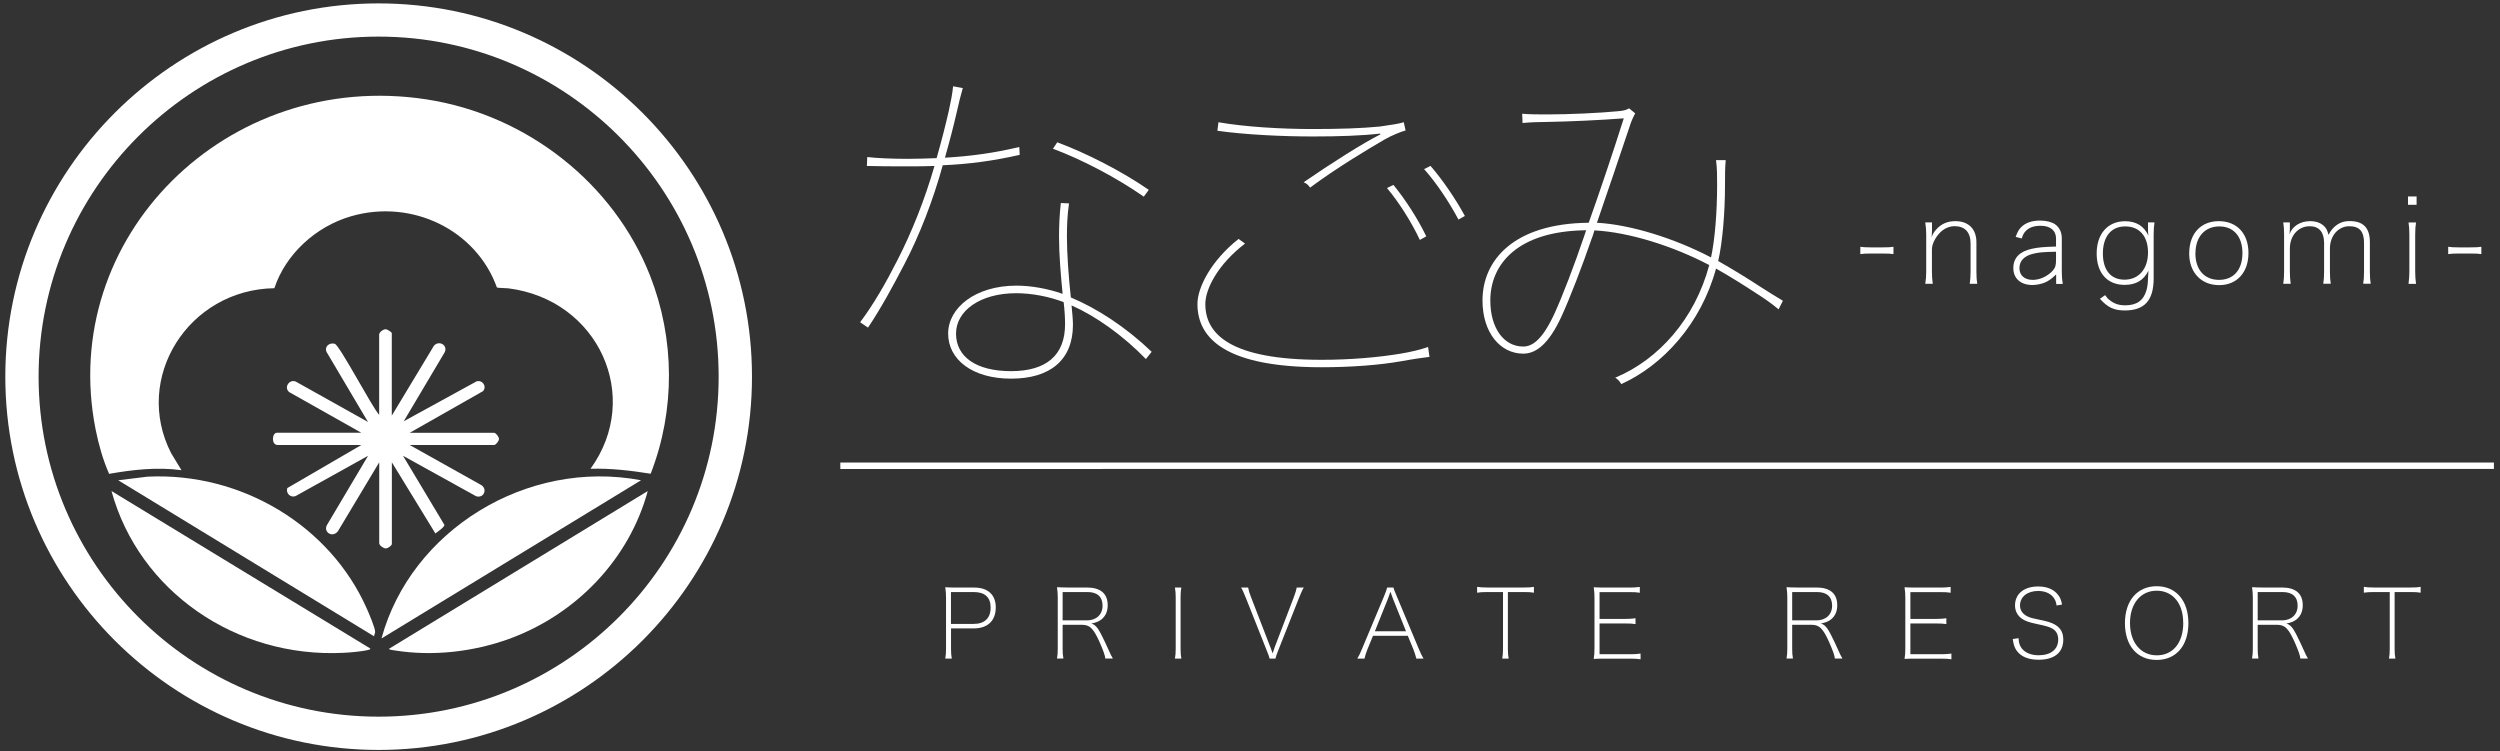 <?xml version="1.0" encoding="UTF-8"?>
<svg id="_レイヤー_1" data-name="レイヤー 1" xmlns="http://www.w3.org/2000/svg" viewBox="0 0 390 117.17">
  <rect x="0" y="0" width="390" height="117.17" fill="#333333" stroke="none"/>
  <defs>
    <style>
      .cls-1 {
        fill: none;
        stroke: #fff;
        stroke-miterlimit: 10;
      }

      .cls-2 {
        fill: #fff;
      }
    </style>
  </defs>
  <g id="_なごみ" data-name="なごみ">
    <g>
      <path class="cls-2" d="M147.46,102.74c.09-.51.12-.91.12-1.55v-7.98c0-.55-.03-1-.12-1.6.51.03.9.05,1.51.05h3.01c2.13,0,3.36,1.12,3.36,3.09,0,2.07-1.25,3.28-3.42,3.28h-3.56v3.16c0,.69.03,1.04.12,1.55h-1.01ZM151.9,97.33c1.7,0,2.64-.91,2.64-2.54s-.92-2.43-2.64-2.43h-3.55v4.97h3.55Z"/>
      <path class="cls-2" d="M172.43,102.74c-.03-.45-.3-1.22-.92-2.63-.95-2.09-1.51-2.64-2.71-2.64h-3.03v3.71c0,.69.03,1.04.12,1.55h-1c.09-.51.12-.9.12-1.55v-7.98c0-.55-.03-1-.12-1.6.51.03.9.05,1.51.05h3.15c2.13,0,3.25.95,3.25,2.76,0,.98-.34,1.73-1.01,2.25-.43.31-.79.46-1.54.61.58.18.97.6,1.51,1.64.46.91.81,1.64,1.18,2.48.31.7.46,1,.67,1.34h-1.16ZM169.55,96.78c1.48,0,2.45-.91,2.45-2.3s-.84-2.12-2.34-2.12h-3.89v4.41h3.79Z"/>
      <path class="cls-2" d="M184.29,91.66c-.09.51-.12.88-.12,1.55v7.98c0,.69.03,1.04.12,1.55h-1c.09-.51.12-.9.12-1.55v-7.98c0-.64-.03-1.04-.12-1.55h1Z"/>
      <path class="cls-2" d="M198.17,100.92c.04.12.27.75.36,1.01.13-.43.22-.7.34-1.01l2.97-7.77c.24-.64.4-1.18.45-1.49h1.1c-.24.39-.4.75-.78,1.7l-3.18,8.04c-.27.67-.39,1.03-.46,1.34h-.91c-.07-.3-.13-.46-.48-1.34l-3.19-8.04c-.39-.95-.58-1.4-.78-1.7h1.1c.1.51.22.92.45,1.49l3,7.77Z"/>
      <path class="cls-2" d="M214.19,99.18l-.85,2.07c-.21.49-.37,1.03-.48,1.49h-1.12c.31-.52.4-.7.81-1.69l3.37-8.05c.28-.69.4-1.03.48-1.34h.98c.06.25.13.45.51,1.34l3.37,8.05c.37.89.57,1.3.81,1.69h-1.12c-.12-.49-.3-1.04-.48-1.49l-.85-2.07h-5.43ZM217.27,93.32c-.06-.13-.12-.31-.36-1.01-.15.4-.25.72-.33.92-.01.04-.01.07-.03.09l-2.07,5.16h4.86l-2.07-5.16Z"/>
      <path class="cls-2" d="M235.23,101.19c0,.69.03,1.04.12,1.55h-1c.09-.51.12-.9.12-1.55v-8.83h-2.49c-.72,0-1.07.03-1.55.1v-.91c.48.07.81.1,1.55.1h5.76c.76,0,1.07-.02,1.55-.1v.91c-.48-.08-.82-.1-1.55-.1h-2.51v8.83Z"/>
      <path class="cls-2" d="M255.93,102.85c-.48-.07-.82-.1-1.55-.1h-4.25c-.61,0-1.01.01-1.51.04.09-.55.12-1.01.12-1.69v-7.89c0-.55-.03-1-.12-1.6.51.03.9.05,1.51.05h4.13c.61,0,1-.03,1.55-.1v.91c-.48-.08-.83-.1-1.55-.1h-4.73v4.18h4.06c.61,0,1-.03,1.55-.1v.91c-.48-.07-.83-.1-1.55-.1h-4.06v4.8h4.85c.61,0,1-.03,1.55-.1v.91Z"/>
      <path class="cls-2" d="M286.24,102.74c-.03-.45-.3-1.22-.92-2.63-.95-2.09-1.51-2.64-2.71-2.64h-3.03v3.71c0,.69.03,1.04.12,1.55h-1c.09-.51.12-.9.12-1.55v-7.98c0-.55-.03-1-.12-1.6.51.03.9.05,1.51.05h3.15c2.13,0,3.25.95,3.25,2.76,0,.98-.34,1.73-1.01,2.25-.43.31-.79.46-1.54.61.58.18.97.6,1.51,1.64.46.91.81,1.64,1.18,2.48.31.7.46,1,.67,1.34h-1.16ZM283.36,96.78c1.48,0,2.45-.91,2.45-2.3s-.84-2.12-2.34-2.12h-3.89v4.41h3.79Z"/>
      <path class="cls-2" d="M304.42,102.85c-.48-.07-.82-.1-1.55-.1h-4.25c-.61,0-1.01.01-1.51.04.09-.55.12-1.01.12-1.69v-7.89c0-.55-.03-1-.12-1.6.51.03.9.05,1.51.05h4.13c.61,0,1-.03,1.55-.1v.91c-.48-.08-.83-.1-1.55-.1h-4.73v4.18h4.06c.61,0,1-.03,1.55-.1v.91c-.48-.07-.83-.1-1.55-.1h-4.06v4.8h4.85c.61,0,1-.03,1.55-.1v.91Z"/>
      <path class="cls-2" d="M314.89,99.55c.05.75.16,1.12.48,1.57.52.7,1.48,1.1,2.65,1.1,1.91,0,3.06-.92,3.06-2.45,0-.78-.3-1.36-.91-1.7-.48-.28-.9-.4-2.4-.72-1.21-.25-1.8-.46-2.3-.79-.73-.49-1.13-1.24-1.13-2.1,0-1.82,1.4-2.97,3.61-2.97,1.39,0,2.48.46,3.12,1.33.33.42.46.76.61,1.49l-.85.15c-.1-.64-.24-.95-.55-1.33-.51-.61-1.33-.94-2.34-.94-1.67,0-2.82.92-2.82,2.27,0,.75.43,1.36,1.22,1.73.4.18.75.28,1.67.46,1.37.27,2.04.48,2.59.81.87.51,1.27,1.25,1.27,2.33,0,2.01-1.39,3.13-3.85,3.13-1.6,0-2.77-.49-3.43-1.43-.34-.49-.48-.91-.6-1.8l.89-.13Z"/>
      <path class="cls-2" d="M341.39,97.21c0,3.52-1.92,5.74-4.95,5.74s-4.95-2.22-4.95-5.74,1.94-5.76,4.95-5.76,4.95,2.24,4.95,5.76ZM340.58,97.16c0-1.66-.48-3.03-1.37-3.91-.73-.73-1.69-1.1-2.77-1.1-2.49,0-4.16,2.01-4.16,5.04s1.67,5.04,4.18,5.04,4.13-1.95,4.13-5.07Z"/>
      <path class="cls-2" d="M358.86,102.74c-.03-.45-.3-1.22-.92-2.63-.95-2.09-1.51-2.64-2.71-2.64h-3.03v3.71c0,.69.03,1.04.12,1.55h-1c.09-.51.12-.9.12-1.55v-7.98c0-.55-.03-1-.12-1.6.51.03.9.05,1.51.05h3.15c2.13,0,3.25.95,3.25,2.76,0,.98-.34,1.73-1.01,2.25-.43.31-.79.46-1.54.61.58.18.97.6,1.51,1.64.46.91.81,1.64,1.18,2.48.31.7.46,1,.67,1.34h-1.16ZM355.98,96.78c1.48,0,2.45-.91,2.45-2.3s-.84-2.12-2.34-2.12h-3.89v4.41h3.79Z"/>
      <path class="cls-2" d="M373.56,101.19c0,.69.03,1.04.12,1.55h-1c.09-.51.12-.9.12-1.55v-8.83h-2.49c-.72,0-1.07.03-1.55.1v-.91c.48.07.81.1,1.55.1h5.76c.76,0,1.07-.02,1.55-.1v.91c-.48-.08-.82-.1-1.55-.1h-2.51v8.83Z"/>
    </g>
    <line class="cls-1" x1="131.09" y1="72.66" x2="389.05" y2="72.65"/>
    <g>
      <path class="cls-2" d="M59.06.53C26.96.53.83,26.65.83,58.76s26.13,58.23,58.24,58.23,58.24-26.13,58.24-58.23S91.18.53,59.06.53ZM59.06,111.8c-29.25,0-53.04-23.79-53.04-53.04S29.81,5.71,59.06,5.71s53.05,23.79,53.05,53.05-23.79,53.04-53.05,53.04Z"/>
      <path class="cls-2" d="M101.5,73.9c-3.1-.49-6.23-.87-9.38-.77,8.14-11.23,1.23-26.38-12.82-28.15-.28-.04-1.66-.05-1.78-.13-3.23-8.98-13.25-13.86-22.73-11.12-5.53,1.6-10.22,5.91-11.99,11.23-13.42.21-22.11,14.02-16.1,25.74l1.61,2.65c-3.76-.52-7.58-.08-11.29.57-.97-2.21-1.64-4.6-2.11-6.96-5.91-29.93,20.49-56.23,51.6-51.46,15.75,2.42,29.26,13.15,34.9,27.5,3.88,9.87,3.95,21,.1,30.89Z"/>
      <path class="cls-2" d="M61.13,64.82l6.56-10.88c.77-.9,2.18-.12,1.7.98l-6.41,10.8,11.37-6.23c.94-.26,1.64.82,1,1.53l-11.44,6.5h13.17c.28,0,.76.63.76.95s-.48.95-.76.95h-13.17l11.13,6.23c1.07.63.44,2.14-.77,1.76l-11.4-6.31,6.45,10.77c.08.33-1.09,1.1-1.4,1.35l-6.79-11.1v12.73c0,.27-.64.71-.97.7-.37-.02-1-.47-1-.81v-12.62l-6.45,10.76c-.86,1.1-2.38.09-1.66-1.05l6.37-10.73-11.31,6.29c-.8.31-1.56-.47-1.29-1.25l11.55-6.72h-13.05c-1.04,0-.9-1.91-.12-1.91h13.17l-11.25-6.34c-.87-.7-.02-2.05,1.01-1.65l11.28,6.31-6.44-10.88c-.43-.81.36-1.57,1.25-1.32.77.22,5.82,9.9,6.93,11.08v-12.51c0-.38.6-.82,1-.84.28,0,.97.46.97.61v12.84Z"/>
      <path class="cls-2" d="M100,74.92l-40.49,24.68c4.59-16.85,22.65-28.06,40.49-24.68Z"/>
      <path class="cls-2" d="M101.05,76.6c-2.87,10.57-11.11,19.25-21.67,23.08-5.53,2-11.86,2.73-17.7,1.8-.23-.04-.93-.09-1.01-.26l40.38-24.62Z"/>
      <path class="cls-2" d="M57.77,101.17c-.02.17-.17.18-.3.21-.93.25-2.92.42-3.93.46-16.73.82-31.86-9.61-36.15-25.24l40.38,24.57Z"/>
      <path class="cls-2" d="M58.35,99.26l-39.91-24.34,4.58-.56c14.61-.71,28.45,7.63,34.19,20.56.31.7,1.34,3.07,1.31,3.68-.01.21-.15.44-.17.66Z"/>
    </g>
    <g>
      <path class="cls-2" d="M290.21,38.5c.51.07.86.09,1.65.09h1.85c.81,0,1.16-.02,1.67-.09v1.14c-.51-.07-.88-.09-1.67-.09h-1.85c-.75,0-1.12.02-1.65.09v-1.14Z"/>
      <path class="cls-2" d="M301.38,36.2c0,.24-.02.48-.06.81.22-.55.38-.83.73-1.21.79-.88,1.74-1.3,2.99-1.3,2.05,0,3.28,1.23,3.28,3.28v4.6c0,.88.04,1.32.13,1.89h-1.17c.09-.7.13-1.17.13-1.91v-4.38c0-1.76-.88-2.7-2.53-2.7-.62,0-1.34.26-1.85.66-.92.72-1.65,2.02-1.65,2.93v3.49c0,.75.04,1.21.13,1.91h-1.17c.11-.66.15-1.16.15-1.91v-5.76c0-.7-.04-1.21-.15-1.91h1.05v1.5Z"/>
      <path class="cls-2" d="M320.73,42.84c-.75.7-1.12.97-1.72,1.23-.59.24-1.3.39-1.96.39-1.83,0-2.97-1.03-2.97-2.64s1.01-2.6,2.88-3.01c1.01-.22,1.82-.29,3.78-.35v-1.28c0-1.23-.9-1.96-2.4-1.96-1.08,0-1.87.29-2.4.9-.24.28-.37.51-.55,1.08l-.95-.24c.29-.77.48-1.12.81-1.47.68-.72,1.69-1.08,2.99-1.08.99,0,1.85.22,2.37.59.66.48,1.03,1.23,1.03,2.15v5.25c0,.73.04,1.21.15,1.89h-1.03v-1.43ZM320.73,39.27c-2,.04-2.62.09-3.54.31-1.41.33-2.16,1.12-2.16,2.26s.83,1.82,2.07,1.82c.9,0,1.78-.33,2.59-.94.48-.37.83-.81.94-1.16.07-.22.11-.57.11-.97v-1.32Z"/>
      <path class="cls-2" d="M328.41,46.05c.28.4.4.55.7.77.71.57,1.45.81,2.42.81,1.8,0,2.86-.75,3.32-2.35.15-.51.22-1.08.24-1.87.02-.44.04-.61.07-1.19-.73,1.49-1.94,2.22-3.71,2.22-2.72,0-4.37-1.85-4.37-4.9s1.72-5.03,4.44-5.03c1.72,0,2.94.75,3.63,2.24-.04-.31-.06-.53-.06-.81v-1.25h1.01c-.09.68-.13,1.1-.13,1.94v6.79c0,3.43-1.41,5.01-4.51,5.01-1.67,0-2.68-.48-3.87-1.82l.81-.57ZM331.42,43.63c2.22,0,3.67-1.67,3.67-4.24s-1.36-4.07-3.56-4.07-3.48,1.6-3.48,4.22,1.25,4.09,3.38,4.09Z"/>
      <path class="cls-2" d="M341.52,39.51c0-3.06,1.8-5.01,4.62-5.01s4.62,1.94,4.62,4.97-1.8,5.01-4.57,5.01-4.68-1.93-4.68-4.97ZM342.48,39.51c0,2.57,1.41,4.15,3.69,4.15s3.65-1.58,3.65-4.18-1.39-4.16-3.61-4.16-3.72,1.6-3.72,4.2Z"/>
      <path class="cls-2" d="M357.2,35.87c0,.16,0,.28-.04.68.42-1.25,1.69-2.05,3.21-2.05,1.05,0,1.83.33,2.37.97.24.31.35.57.51,1.17.31-.59.59-.95.94-1.27.72-.62,1.39-.88,2.37-.88,2.11,0,3.14,1.06,3.14,3.28v4.6c0,.88.04,1.28.13,1.89h-1.17c.09-.61.13-1.05.13-1.91v-4.44c0-1.82-.71-2.62-2.31-2.62-1.71,0-3.01,1.5-3.01,3.47v3.61c0,.88.04,1.28.13,1.89h-1.17c.09-.61.13-1.05.13-1.91v-4.44c0-1.71-.79-2.62-2.24-2.62-1.8,0-3.1,1.47-3.1,3.47v3.6c0,.75.04,1.21.13,1.91h-1.16c.09-.64.13-1.12.13-1.91v-5.76c0-.81-.04-1.27-.13-1.91h1.03v1.17Z"/>
      <path class="cls-2" d="M376.99,30.65v1.3h-1.34v-1.3h1.34ZM376.9,34.7c-.09.62-.13,1.08-.13,1.93v5.74c0,.75.04,1.21.13,1.91h-1.17c.09-.77.13-1.25.13-1.91v-5.76c0-.81-.04-1.27-.13-1.91h1.17Z"/>
      <path class="cls-2" d="M381.92,38.5c.51.07.86.09,1.65.09h1.85c.81,0,1.16-.02,1.67-.09v1.14c-.51-.07-.88-.09-1.67-.09h-1.85c-.75,0-1.12.02-1.65.09v-1.14Z"/>
    </g>
    <g>
      <path class="cls-2" d="M150.2,13.72c-.33,1.12-.61,2.29-.95,3.79-.5,2.18-1.06,4.35-1.84,7.09,3.91-.22,7.7-.73,11.6-1.67l.06,1.23c-4.18.95-7.98,1.45-12,1.62-1.51,5.47-3.63,10.94-5.97,15.4-1.79,3.46-3.68,6.92-5.69,9.93l-1.23-.84c2.06-2.73,4.02-6.14,5.8-9.65,2.29-4.46,4.3-9.54,5.8-14.73-1.34.06-2.73.06-4.13.06-2.68,0-4.46,0-6.42-.06l.06-1.39c1.45.17,3.85.28,6.36.28,1.51,0,3.01-.06,4.46-.11.78-2.73,1.39-5.13,1.9-7.36.33-1.51.56-2.68.67-3.85l1.51.28ZM178.76,56.01c-3.57-3.68-7.81-6.69-11.6-8.37.11,1.06.22,2.34.22,3.01,0,5.52-3.57,8.42-9.65,8.42s-9.82-3.01-9.82-7.03,4.24-7.48,10.66-7.48c2.23,0,4.85.45,7.2,1.28-.28-2.73-.56-6.19-.56-8.81,0-1.67.06-3.4.28-5.36l1.28.06c-.28,1.84-.33,3.68-.33,5.24,0,2.62.28,6.36.61,9.43,4.13,1.73,8.59,4.63,12.61,8.48l-.89,1.12ZM158.51,45.74c-5.58,0-9.37,2.73-9.37,6.3s3.07,5.86,8.59,5.86,8.42-2.51,8.42-7.31c0-.95-.06-2.12-.22-3.46-2.34-.89-5.02-1.39-7.42-1.39ZM178.43,30.68c-4.13-2.9-9.65-5.8-14.17-7.48l.67-1c4.41,1.62,10.1,4.52,14.28,7.42l-.78,1.06Z"/>
      <path class="cls-2" d="M223.01,55.67c-.89.11-2.51.33-4.35.67-3.4.61-7.87.95-12.5.95-14.73,0-19.36-4.35-19.36-9.87,0-2.57,2.12-6.75,6.42-10.15l1,.73c-4.3,3.29-6.19,7.14-6.19,9.43,0,4.69,3.91,8.7,18.13,8.7,4.52,0,8.93-.39,12.27-.95,1.73-.28,3.29-.67,4.35-1.06l.22,1.56ZM190.09,19.07c4.13.73,9.82,1.06,14.73,1.06,4.07,0,7.64-.11,10.43-.39,2.01-.28,3.01-.45,3.74-.67l.28,1.28c-.78.22-2.06.73-3.24,1.39-2.68,1.56-7.53,4.46-11.66,7.53-.22-.33-.45-.61-1-.84,4.3-2.96,9.21-6.08,11.99-7.48l-.06-.11c-2.9.33-6.42.45-10.49.45-4.74,0-10.6-.28-14.9-.89l.17-1.34ZM221.5,37.43c-1.34-2.85-3.29-5.91-5.13-8.09l1-.5c1.79,2.18,3.79,5.24,5.13,8.03l-1,.56ZM227.52,34.25c-1.45-2.73-3.46-5.75-5.36-7.87l1-.5c1.84,2.12,3.91,5.13,5.36,7.81l-1,.56Z"/>
      <path class="cls-2" d="M248.39,36.98c-1.62,4.69-3.51,9.6-4.85,12.5-1.95,4.18-3.91,5.69-5.91,5.69-3.57,0-6.36-3.24-6.36-8.31,0-6.25,4.85-12,16.57-12.11,1.67-4.69,3.74-10.82,5.47-16.29-3.57.28-8.42.5-11.88.56-1.45,0-2.79.06-3.91.17l-.06-1.45c1.12.11,2.57.11,3.96.11,3.29,0,8.2-.22,10.99-.5.78-.06,1.28-.17,1.73-.45l.95.78c-.39.73-.67,1.39-.89,2.12-1.45,4.3-3.51,10.43-5.08,14.95,5.24.28,12.16,2.45,17.8,5.41.61-2.79.95-7.14.95-11.27,0-1.45,0-2.68-.17-3.91h1.51c-.11,1.23-.11,2.45-.11,3.91,0,4.3-.39,8.93-1.06,11.83,2.06,1.17,4.63,2.73,6.58,4.02,1.39.89,2.57,1.62,3.51,2.18l-.67,1.34c-1.06-.89-2.01-1.56-3.4-2.45-1.95-1.28-4.35-2.79-6.36-3.91-2.34,8.59-8.26,15.06-14.78,18.02-.28-.45-.5-.73-.95-1,6.81-2.84,12.44-9.2,14.67-17.57-5.63-2.96-12.5-5.13-17.91-5.41l-.33,1.06ZM247.44,35.92c-10.77.11-14.95,5.36-14.95,10.94,0,4.35,2.12,7.2,5.13,7.2,1.39,0,2.96-1,4.85-5.08,1.28-2.79,3.12-7.59,4.69-12.22l.28-.84Z"/>
    </g>
  </g>
</svg>